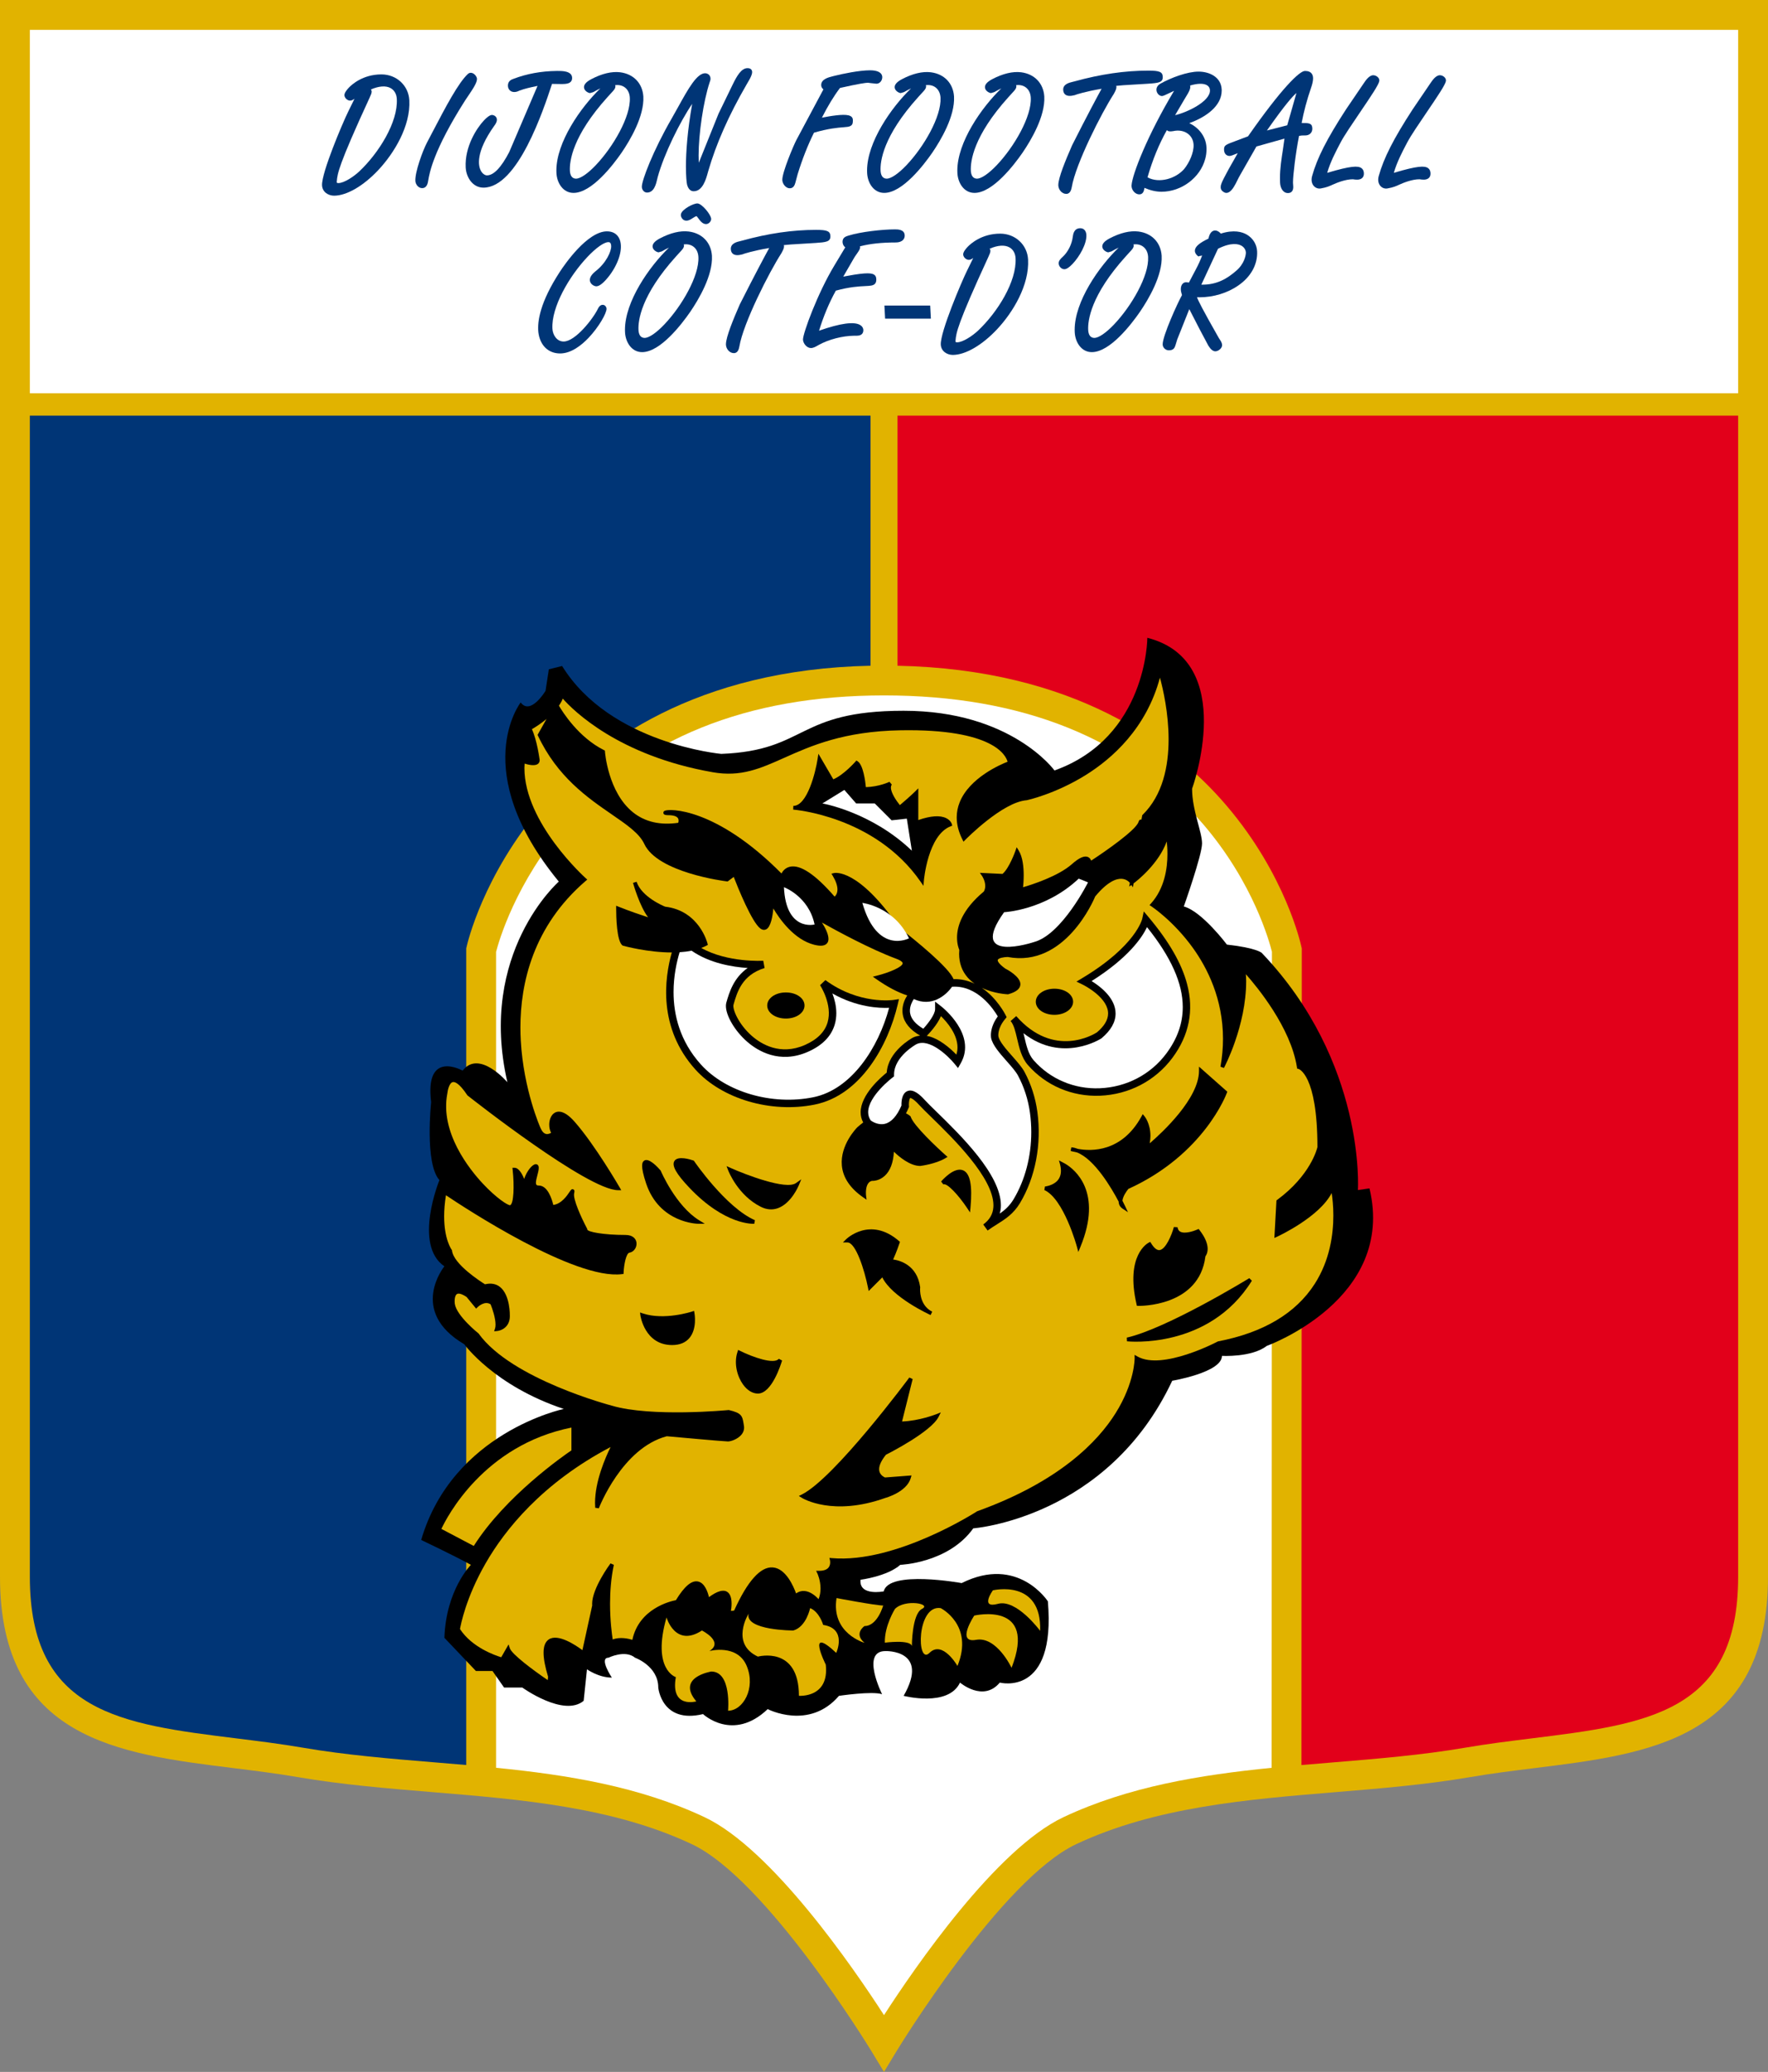<?xml version="1.0" encoding="utf-8"?>
<!-- Generator: Adobe Illustrator 13.0.2, SVG Export Plug-In . SVG Version: 6.00 Build 14948)  -->
<!DOCTYPE svg PUBLIC "-//W3C//DTD SVG 1.0//EN" "http://www.w3.org/TR/2001/REC-SVG-20010904/DTD/svg10.dtd">
<svg version="1.0" id="Ebene_1" xmlns="http://www.w3.org/2000/svg" xmlns:xlink="http://www.w3.org/1999/xlink" x="0px" y="0px"
	 width="542.379px" height="635.426px" viewBox="0 0 542.379 635.426" enable-background="new 0 0 542.379 635.426"
	 xml:space="preserve">
<rect x="0" y="0" width="542.379" height="635.426" fill="#808080" stroke="none"/>
<path fill="#E1B300" d="M0,0v483.563c0,49.812,36.312,54.312,71.429,58.664c6.57,0.814,13.365,1.656,19.927,2.785
	c13.492,2.319,27.66,3.485,41.361,4.612c27.173,2.238,55.272,4.552,79.496,15.946c22.992,10.81,54.744,62.873,55.062,63.397
	l3.915,6.457l3.914-6.457c0.318-0.524,32.068-52.588,55.062-63.396c24.224-11.396,52.322-13.709,79.496-15.947
	c13.701-1.127,27.869-2.293,41.36-4.612c6.562-1.129,13.356-1.971,19.927-2.785c35.117-4.353,71.431-8.853,71.431-58.664V0H0z"/>
<rect x="9.155" y="9.155" fill="#FFFFFF" width="524.07" height="111.446"/>
<path fill="#003576" d="M92.906,535.989c-6.773-1.163-13.676-2.02-20.352-2.847c-35.421-4.39-63.4-7.858-63.4-49.579
	c0,0,0-215.539,0-356.093h257.904v76.699c-53.554,1.116-84.225,23.778-100.613,42.876c-18.272,21.293-23.108,42.436-23.304,43.325
	l-0.109,0.488v250.445c-3.196-0.278-6.387-0.541-9.565-0.803C119.964,539.39,106,538.24,92.906,535.989z"/>
<path fill="#FFFFFF" d="M326.269,557.287c-20.602,9.686-45.556,45.984-55.079,60.724c-9.524-14.739-34.479-51.038-55.081-60.724
	c-20.014-9.415-41.976-12.944-63.92-15.134V291.919c0.745-2.913,5.882-21.202,21.49-39.241
	c22.625-26.148,55.432-39.406,97.512-39.406c42.423,0,75.334,13.253,97.82,39.392c15.535,18.059,20.48,36.374,21.181,39.231
	c0,0.988-0.082,218.035-0.094,250.268C368.183,544.353,346.255,547.886,326.269,557.287z"/>
<path fill="#E2001A" d="M469.822,533.143c-6.676,0.827-13.577,1.684-20.352,2.847c-13.094,2.251-27.058,3.4-40.562,4.513
	c-3.209,0.264-6.431,0.529-9.658,0.812l0.095-250.43l-0.099-0.469c-0.188-0.891-4.811-22.051-22.986-43.358
	c-16.297-19.105-46.953-41.779-100.941-42.887v-76.699h257.905c0,140.554,0,356.093,0,356.093
	C533.225,525.284,505.245,528.753,469.822,533.143z"/>
<path d="M171.425,270.369c0,0-24.923,21.869-15.769,61.543c0,0-8.648-10.173-13.732-3.563c0,0-11.698-6.612-9.661,9.664
	c0,0-2.034,18.816,2.544,23.904c0,0-8.141,19.833,1.522,26.447c0,0-11.188,13.73,6.104,23.905c0,0,9.153,12.713,30.515,19.833
	c0,0-34.075,7.12-43.739,40.181c0,0,9.665,4.572,15.258,7.627c0,0-7.628,7.632-8.138,22.381l9.666,10.172h5.085l3.56,5.087h5.594
	c0,0,12.714,9.153,18.819,4.066l1.017-9.664c0,0,3.562,2.544,7.63,2.544c0,0-4.073-6.102-1.019-6.102c0,0,5.087-2.541,8.137,0
	c0,0,7.122,2.544,7.122,9.155c0,0,1.016,11.187,13.732,8.135c0,0,9.154,8.647,19.836-1.525c0,0,12.711,6.609,21.867-4.07
	c0,0,10.169-1.522,13.223-0.506c0,0-6.613-13.224,1.018-13.224c0,0,13.734-0.511,5.599,13.729c0,0,13.726,3.56,17.289-4.065
	c0,0,7.12,6.104,12.207,0c0,0,17.291,4.578,14.746-24.921c0,0-9.152-14.241-26.443-5.593c0,0-22.376-4.074-23.906,2.538
	c0,0-7.631,1.527-7.122-3.561c0,0,8.136-1.019,12.206-4.577c0,0,14.752-0.51,22.381-11.188c0,0,41.202-3.053,61.035-45.266
	c0,0,15.257-2.546,15.257-7.629c0,0,9.153,0.509,13.729-3.051c0,0,39.673-14.244,31.532-48.317l-3.557,0.511
	c0,0,2.543-39.161-29.497-72.732c0,0-1.53-1.527-10.687-2.543c0,0-7.631-10.171-13.221-11.698c0,0,5.596-15.768,5.596-19.327
	s-3.055-10.171-3.055-16.782c0,0,14.24-39.164-13.73-46.284c0,0,0,30.516-28.482,40.688c0,0-13.219-18.311-46.278-18.311
	c-33.062,0-29.503,12.207-55.949,13.225c0,0-34.076-3.053-48.827-26.956l-4.067,1.018l-1.018,6.611c0,0-4.579,7.63-7.627,3.561
	C159.728,215.44,143.452,236.295,171.425,270.369z"/>
<path fill="#E1B300" d="M408.523,365.88c-3.742,7.317-16.145,13.126-16.715,13.391l-0.863,0.397l0.637-11.518l0.217-0.159
	c10.245-7.549,12.236-15.665,12.357-16.198c-0.012-22.343-5.778-23.967-5.837-23.98l-0.39-0.093l-0.059-0.381
	c-1.883-12.229-12.327-24.801-15.672-28.567c0.036,0.705,0.097,1.412,0.097,2.112c0,13.808-6.743,26.501-6.817,26.641l-1.066-0.373
	c0.534-2.987,0.772-5.846,0.772-8.57c0-12.171-4.762-21.651-9.23-27.865c-5.945-8.269-12.679-12.72-12.746-12.764l-0.56-0.366
	l0.447-0.496c4.127-4.586,5.049-10.677,5.049-15.207c0-1.479-0.099-2.777-0.216-3.818c-2.519,6.867-8.96,11.949-10.179,12.864
	l-0.201,1.2l-0.474-0.711l-0.671,0.481l0.209-1.145c-0.295-0.354-1.12-1.171-2.54-1.242c-1.585-0.081-4.273,0.799-8.087,5.406
	c-0.473,1.149-9.306,21.902-26.841,18.575c-1.17,0.007-2.865,0.319-3.053,0.899c-0.007,0.021-0.015,0.055-0.015,0.105
	c0,0.278,0.243,1.041,2.259,2.517c0.624,0.314,4.695,2.464,4.695,4.823c0,0.062-0.003,0.124-0.009,0.187
	c-0.118,1.27-1.325,2.214-3.69,2.89l-0.088,0.024l-0.09-0.003c-0.233-0.009-4.172-0.184-7.952-1.977
	c4.633,3.156,7.122,8.016,7.281,8.333l0.334,0.669l-0.479,0.574c-2.433,2.92-2.063,5.255-2.049,5.338
	c0.32,1.594,2.417,3.969,4.267,6.063c1.521,1.723,2.959,3.351,3.743,4.818c2.028,3.786,3.355,7.915,3.944,12.271
	c1.338,9.887-0.61,20.074-5.343,27.951c-2.013,3.338-4.499,4.902-7.132,6.559c-0.911,0.573-1.853,1.166-2.788,1.848l-1.348-1.852
	c1.936-1.408,2.953-3.137,3.107-5.282c0.014-0.197,0.021-0.396,0.021-0.597c0-8.477-12.375-20.539-19.094-27.09
	c-1.589-1.548-2.843-2.771-3.659-3.669c-1.999-2.199-2.764-2.156-2.764-2.163c-0.215,0.153-0.417,1.038-0.417,1.99
	c0,0.152,0.005,0.308,0.017,0.46l0.021,0.277l-0.106,0.253c-0.262,0.619-0.536,1.195-0.821,1.736
	c0.788,0.389,1.23,0.771,1.294,0.828l0.112,0.102l0.048,0.143c0.9,2.694,8.034,9.406,10.707,11.767l0.587,0.516l-0.671,0.403
	c-2.931,1.76-7.469,2.345-7.662,2.368l-0.035,0.005h-0.035c-3.122,0-6.455-2.813-8.053-4.36c-0.195,3.379-1.137,5.865-2.813,7.395
	c-1.691,1.545-3.513,1.563-3.935,1.545c-1.599,0.353-1.839,2.438-1.839,3.646c0,0.498,0.04,0.847,0.042,0.858l0.156,1.271
	l-1.05-0.731c-4.005-2.786-6.203-6.073-6.532-9.77c-0.562-6.324,4.521-11.487,4.738-11.704l0.026-0.024
	c0.61-0.539,1.205-1.023,1.785-1.461c-0.547-1.017-0.785-2.063-0.785-3.106c0-5.423,6.293-10.818,8.001-12.184
	c0.425-6.545,7.681-10.546,8.029-10.732c0.731-0.366,1.482-0.529,2.234-0.603c-3.098-1.782-4.904-3.955-5.34-6.478
	c-0.07-0.405-0.102-0.802-0.102-1.188c0-1.964,0.812-3.632,1.473-4.667c-2.9-0.942-6.082-2.618-9.526-5.03l-1.028-0.72l1.217-0.305
	c3.768-0.941,7.871-2.66,7.933-3.794c0-0.004,0.001-0.009,0.001-0.014c0-0.172-0.163-0.719-1.983-1.394
	c-7.916-2.932-18.317-8.591-22.779-11.093c0.961,1.519,2.001,3.502,2.001,5.002c0,0.453-0.095,0.862-0.315,1.2
	c-0.614,0.938-1.93,1.142-4.024,0.618c-6.242-1.56-10.709-7.986-12.572-11.14c-0.209,2.303-0.759,5.683-2.203,6.408
	c-0.375,0.188-0.977,0.302-1.72-0.218c-2.653-1.858-7.027-12.768-8.23-15.865c-0.655,0.491-1.87,1.401-1.87,1.401l-0.228-0.028
	c-0.866-0.106-21.244-2.714-25.337-11.482c-1.509-3.231-5.239-5.801-9.961-9.053c-7.432-5.118-16.682-11.488-22.652-24.132
	l-0.126-0.268l2.742-4.873c-1.844,1.533-3.645,2.642-4.489,3.128c1.577,3.329,2.354,9.159,2.387,9.419l0.005,0.037v0.037
	c0,0.646-0.325,1.007-0.599,1.196c-0.969,0.671-2.907,0.213-4.016-0.131c-0.028,0.456-0.064,0.911-0.064,1.366
	c0,16.847,18.596,33.586,18.791,33.76l0.489,0.434l-0.496,0.427c-16.18,13.926-20.013,31.46-20.013,44.94
	c0,1.383,0.04,2.724,0.112,4.015c0.835,15.066,5.98,26.646,6.037,26.771c0.464,1.085,1.04,1.712,1.711,1.861
	c0.603,0.137,1.183-0.126,1.557-0.354c-0.37-0.673-0.573-1.561-0.573-2.47c0-1.291,0.398-2.611,1.27-3.375
	c0.917-0.806,2.984-1.555,6.523,2.47c6.259,7.112,13.723,19.988,13.799,20.118l0.496,0.857h-0.992
	c-9.246,0-44.627-27.833-46.128-29.018l-0.071-0.057l-0.05-0.076c-2.539-3.81-3.889-4.134-4.467-3.987
	c-1.096,0.275-1.562,2.635-1.646,3.495c-2.314,11.958,6.847,23.31,10.894,27.636c4.214,4.506,7.706,6.7,8.369,6.621
	c1.12-0.42,1.305-5.948,0.776-10.846l-0.068-0.634h0.637c1.299,0,2.314,1.801,2.969,3.421c0.772-2.423,2.515-4.529,3.564-4.529
	c0.417,0,0.905,0.29,0.905,1.107c0,0.677-0.212,1.481-0.437,2.333c-0.198,0.752-0.431,1.633-0.431,2.253
	c0,0.266,0.043,0.484,0.15,0.623c0.116,0.151,0.358,0.229,0.719,0.229c2.807,0,4.082,4.353,4.455,5.95
	c2.497-0.292,4.241-2.863,5.007-4.012c0.386-0.579,0.641-0.962,1.127-0.754c0.494,0.21,0.378,0.728,0.267,1.228
	c-0.385,1.737,2.152,7.39,3.951,10.765l0.067,0.128v0.143c0,0.792,5.125,1.713,11.73,1.713c2.37,0,3.307,1.288,3.392,2.493
	c0.1,1.41-0.893,2.756-2.167,2.937c-0.999,0.144-1.686,3.602-1.797,6.042l-0.022,0.48l-0.477,0.061
	c-14.493,1.878-48.399-20.424-54.004-24.191c-0.387,2.43-0.554,4.581-0.554,6.44c0,7.143,2.269,10.214,2.298,10.252l0.097,0.127
	l0.018,0.156c0.493,4.193,8.814,9.52,10.125,10.335c1.807-0.427,3.35-0.167,4.58,0.8c3.165,2.49,3.043,8.711,3.037,8.959
	c0,3.357-2.589,4.463-3.958,4.577l-0.865,0.073l0.275-0.824c0.114-0.343,0.163-0.755,0.163-1.21c0-2.043-0.981-4.93-1.507-6.226
	c-1.833-1.229-3.914,0.779-4.003,0.867l-0.448,0.445c0,0-2.804-3.425-2.915-3.563c-1.361-0.919-2.415-1.243-2.966-0.905
	c-0.798,0.492-0.743,2.354-0.662,2.965c0.535,3.731,7.162,9.021,7.228,9.074l0.063,0.049l0.047,0.064
	c10.059,13.973,40.504,21.99,40.829,22.074c12.136,3.596,35.551,1.376,35.787,1.354l0.094-0.01l0.092,0.021
	c3.774,0.888,4.077,1.715,4.462,4.192l0.1,0.63c0.165,0.992-0.112,1.945-0.8,2.757c-1.111,1.312-3.142,2.036-4.122,2.036
	c-1.134,0-17.33-1.472-18.741-1.6c-13.708,3.603-20.785,21.914-20.855,22.099l-1.105-0.158c-0.038-0.491-0.056-0.986-0.056-1.487
	c0-6.684,3.196-13.956,4.774-17.142c-21.065,11.073-32.488,25.457-38.366,35.702c-5.998,10.452-7.601,18.758-7.835,20.125
	c3.698,5.657,10.861,8.103,12.651,8.638c0.344-0.599,2.252-3.932,2.252-3.932l0.404,1.213c0.592,1.778,6.99,6.597,11.605,9.729
	c0.056-0.505,0.102-0.916,0.114-1.019c-0.918-3.051-1.382-5.507-1.382-7.381c0-2.009,0.528-3.354,1.584-4.067
	c2.831-1.911,8.292,1.768,10.33,3.288c0.339-1.551,2.975-13.587,3.003-13.72c-0.012-0.152-0.022-0.305-0.022-0.463
	c0-4.789,5.402-12.119,5.641-12.441l1.019,0.461c-0.881,4.082-1.165,8.243-1.165,11.912c0,5.201,0.565,9.375,0.816,10.976
	c2.219-0.869,4.853-0.26,6.027,0.101c2.048-9.604,11.686-11.846,13.362-12.161c2.581-4.236,4.792-6.121,6.754-5.732
	c2.099,0.414,3.031,3.279,3.384,4.801c2.509-1.84,4.354-2.399,5.581-1.626c1.075,0.678,1.359,2.201,1.359,3.625
	c0,0.864-0.103,1.658-0.199,2.234c0.458-0.051,0.727-0.08,0.98-0.109c4.092-9.027,8.07-13.493,11.824-13.241
	c4.042,0.274,6.412,5.844,7.176,7.98c0.791-0.563,1.653-0.813,2.575-0.744c1.883,0.141,3.494,1.592,4.332,2.497
	c0.431-1.1,0.599-2.214,0.599-3.244c0-2.554-0.944-4.592-0.958-4.622l-0.387-0.817h0.903c1.387,0,2.361-0.342,2.898-1.013
	c0.409-0.51,0.498-1.138,0.498-1.589c0-0.347-0.053-0.589-0.054-0.595l-0.173-0.765l0.779,0.066
	c19.597,1.68,44.238-14.174,44.484-14.335l0.057-0.037l0.063-0.021c25.209-9.088,36.987-21.377,42.428-30.086
	c5.882-9.414,5.826-16.785,5.825-16.857l-0.018-1.006l0.874,0.499c7.645,4.367,24.456-4.495,24.625-4.585l0.076-0.041l0.084-0.016
	c13.856-2.666,23.819-8.6,29.613-17.639c4.616-7.201,5.702-15.107,5.702-20.955C409.039,369.827,408.764,367.428,408.523,365.88z"/>
<path fill="#E1B300" d="M175.288,437.818c0,1.126,0,6.486,0,6.999c-2.356,1.596-20.264,14.021-29.951,29.306
	c-0.812-0.429-9.1-4.789-9.932-5.228C137.025,465.411,148.323,443.241,175.288,437.818z"/>
<path fill="#E1B300" d="M217.627,506.344c4.578-2.861-2.288-6.295-2.288-6.295c-8.192,5.338-10.871-4.004-10.871-4.004
	c-4.578,16.021,2.861,18.309,2.861,18.309c-1.717,9.727,6.293,7.438,6.293,7.438c-6.293-7.438,4.578-9.156,4.578-9.156
	c6.293,0,5.149,12.018,5.149,12.018c4.578,0,8.583-6.865,5.722-13.732C226.21,504.053,217.627,506.344,217.627,506.344z"/>
<path fill="#E1B300" d="M252.531,498.334c0,0-1.146-4.004-4.007-5.15c0,0-1.145,5.723-5.149,6.865c0,0-14.876,0-13.732-5.148
	c0,0-5.721,9.152,2.861,13.159c0,0,12.588-3.432,12.588,12.017c0,0,9.38,0.74,8.235-9.56c0,0-6.215-12.428,3.21-3.603
	C256.538,506.914,259.968,499.477,252.531,498.334z"/>
<path fill="#E1B300" d="M265.212,503.832c-3.431-2.861,0-5.146,0-5.146c4.005,0,5.722-6.298,5.722-6.298
	c-2.29,0-14.305-2.285-14.305-2.285C254.913,500.971,265.212,503.832,265.212,503.832z"/>
<path fill="#E1B300" d="M298.877,495.473c0,0-5.722,8.58,0.569,7.438c6.298-1.144,10.875,8.583,10.875,8.583
	C318.328,490.894,298.877,495.473,298.877,495.473z"/>
<path fill="#E1B300" d="M288.578,493.184c-7.438-1.145-7.438,17.737-3.434,13.73c4.004-4.004,8.58,4.007,8.58,4.007
	C298.877,498.334,288.578,493.184,288.578,493.184z"/>
<path fill="#E1B300" d="M304.597,487.731c0,0-4.145,5.695,1.552,4.141c5.7-1.551,12.946,8.287,12.946,8.287
	C319.614,484.106,304.597,487.731,304.597,487.731z"/>
<path fill="#E1B300" d="M274.558,493.427c0,0-3.27,5.189-3.105,10.357c0,0,7.769-1.032,8.285,1.035c0,0,0-9.841,3.108-11.393
	C285.951,491.872,277.667,490.318,274.558,493.427z"/>
<path fill="#003576" d="M125.572,30.762c-0.236-4.528-3.916-7.944-8.56-7.944c-5.694,0-9.105,3.125-10.015,4.083
	c-0.415,0.437-1.373,1.533-1.333,2.309c0.043,0.833,0.903,1.651,1.737,1.651c0.475,0,0.919-0.26,1.353-0.573
	c-0.876,1.789-1.949,3.979-1.949,3.979l0.001-0.002c-1.587,3.208-8.212,18.73-8.012,22.59c0.108,2.074,1.958,3.161,3.729,3.161
	c3.896-0.044,8.957-2.989,13.544-7.876C120.93,46.958,125.981,38.621,125.572,30.762z M110.204,52.58L110.204,52.58
	c-1.57,1.482-4.596,3.57-6.412,3.57c-0.211,0-0.376-0.044-0.444-0.118c-0.039-0.044-0.05-0.115-0.05-0.184
	c0-0.026,0.001-0.052,0.004-0.075c0-0.005,0.019-0.208,0.019-0.208c0.209-2.302,0.425-4.682,10.061-25.593
	c0.385-0.834,0.634-1.417,0.634-1.887c0-0.241-0.082-0.45-0.229-0.649c2.403-1.051,4.598-1.248,6.083-0.396
	c1.125,0.644,1.788,1.826,1.866,3.329C122.107,37.475,116.215,46.921,110.204,52.58z"/>
<path fill="#003576" d="M197.362,29.604v-0.008c-0.266-4.051-2.987-6.897-7.102-7.428c-2.573-0.326-5.647,0.409-8.893,2.126
	c-1.677,0.884-2.407,1.817-2.17,2.774c0.239,0.969,1.429,1.477,1.798,1.477l0.944-0.272l0.163-0.073
	c0.715-0.402,1.394-0.781,2.078-1.092c-6.085,5.861-13.5,16.525-13.5,25.207c0,0.256,0.007,0.51,0.02,0.762
	c0.157,3.022,2.007,6.082,5.24,6.082c5.612,0,12.182-8.623,14.746-12.331C193.315,42.981,197.675,35.634,197.362,29.604z
	 M182.783,50.646c-2.463,2.595-4.727,4.145-6.055,4.145c-1.464,0-1.842-1.321-1.899-2.429c-0.145-2.793,0.694-10.591,11.594-22.646
	l1.238-1.357l-0.007,0.008c0.563-0.594,1.136-1.2,1.136-1.892c0-0.114-0.056-0.237-0.09-0.358c0.32-0.02,0.66-0.041,0.66-0.041
	c2.204,0.001,3.73,1.527,3.852,3.89C193.512,35.718,188.146,44.998,182.783,50.646z"/>
<path fill="#003576" d="M146.326,24.166c-0.033-0.639-0.661-1.446-1.345-1.728c-0.516-0.214-1.038-0.131-1.431,0.227
	c-2.98,2.771-6.865,10.192-10.622,17.369l-1.908,3.632c-1.347,2.525-3.736,9.104-3.597,11.827c0.055,1.043,0.917,2.205,2.069,2.205
	c1.526,0,1.772-1.647,1.878-2.351l0.003-0.017c0.383-2.259,1.548-9.134,11.222-24.384c-0.003,0.004,0.924-1.378,0.924-1.378
	C145.198,27.101,146.383,25.268,146.326,24.166z"/>
<path fill="#003576" d="M230.592,21.498c-0.332-0.594-1.058-0.594-1.296-0.594c-1.899,0-3.288,2.506-4.44,4.855l-0.196,0.396
	l-4.234,8.718c0,0-4.751,11.81-6.043,15.022c-0.004-0.05-0.02-0.263-0.02-0.263c-0.031-0.607-0.047-1.257-0.047-1.939
	c0-6.673,1.458-16.583,3.375-22.412c0.183-0.42,0.276-0.814,0.276-1.171c0-0.321-0.075-0.612-0.227-0.866
	c-0.258-0.436-0.744-0.726-1.301-0.776c-2.598-0.144-5.294,4.728-8.415,10.368l-1.998,3.562c-5.632,9.731-9.221,19.06-9.125,20.959
	c0.046,0.837,0.653,1.701,1.59,1.701c2.188,0,2.795-2.661,3.158-4.251l0.097-0.416c1.959-7.178,6.866-17.051,10.597-22.533
	c-1.476,8.339-1.914,14.9-1.914,19.147c0,3.064,0.201,4.973,0.339,5.59c0.152,0.535,0.59,2.059,2.052,2.059
	c2.752,0,3.783-3.745,4.336-5.756l0.097-0.352c2.432-8.428,6.29-17.148,11.794-26.654C230.593,23.379,231,22.225,230.592,21.498z"/>
<path fill="#003576" d="M171.024,21.759l-0.242,0.002c-4.727,0.052-9.172,0.86-13.223,2.403c-0.63,0.227-1.822,0.656-1.742,2.227
	c0.036,0.683,0.372,1.255,0.921,1.571c0.679,0.391,1.6,0.342,2.53-0.135c1.649-0.647,3.535-1.042,5.357-1.424
	c0,0,0.188-0.039,0.278-0.059c-0.787,1.84-8.68,20.285-8.68,20.285c-2.462,4.734-4.769,7.154-6.837,7.154
	c-0.566,0-1.377-0.462-1.91-1.494c-0.707-1.369-1.717-5.446,4.155-13.715c0.759-0.976,0.988-1.814,0.665-2.475
	c-0.313-0.64-1.049-0.846-1.357-0.846c-0.728,0-1.732,0.896-2.446,1.649c-2.247,2.365-5.959,8.075-5.628,14.461
	c0.157,2.997,2.121,6.183,5.448,6.183c10.523,0,18.412-23.877,21.01-31.748c0.002-0.004,0.02-0.048,0.027-0.069
	c0.488,0.007,1.486,0.022,1.486,0.022c2.119,0.052,3.518,0.086,4.243-0.66c0.313-0.32,0.457-0.751,0.429-1.278
	C175.402,21.721,172.334,21.747,171.024,21.759z"/>
<path fill="#003576" d="M266.939,21.56c-3.354,0-8.541,1.087-11.076,1.73c-0.011,0.003-0.435,0.111-0.435,0.111
	c-1.233,0.306-3.505,0.871-3.505,2.672c0,0.038,0.001,0.077,0.003,0.116c0.024,0.472,0.283,0.934,0.683,1.22
	c-0.113,0.21-0.29,0.539-0.29,0.539l-8.051,15.07c-0.907,1.771-4.276,9.76-4.276,12.112c0,0.039,0,0.076,0.002,0.111
	c0.06,1.158,1.071,2.506,2.284,2.506c1.237,0,1.563-1.154,1.739-1.773l0.676-2.527c1.439-4.678,3.133-8.965,5.017-12.756
	c4.528-1.31,7.364-1.536,9.056-1.664c1.775-0.135,2.875-0.218,2.875-1.896c0-0.073-0.002-0.148-0.006-0.227
	c0.002-0.03,0.002-0.061,0.002-0.091c0-0.756-0.455-1.231-1.351-1.443c-1.709-0.42-5.453,0.181-8.144,0.717
	c1.801-3.558,3.622-6.565,5.543-9.113c6.004-1.347,7.772-1.562,8.566-1.602c-0.028,0,0.79,0.107,0.79,0.107l1.815,0.195
	c0.464,0,0.902-0.192,1.235-0.543c0.384-0.403,0.596-0.991,0.566-1.57C270.593,22.289,269.237,21.56,266.939,21.56z"/>
<path fill="#003576" d="M292.672,29.604v-0.008c-0.262-4.051-2.981-6.897-7.099-7.428c-2.573-0.326-5.649,0.409-8.895,2.126
	c-1.676,0.884-2.406,1.817-2.17,2.774c0.24,0.969,1.43,1.477,1.799,1.477l0.938-0.271l0.168-0.074
	c0.715-0.403,1.395-0.784,2.082-1.095c-6.085,5.86-13.502,16.526-13.502,25.21c0,0.255,0.007,0.51,0.02,0.761
	c0.154,3.022,2.004,6.082,5.24,6.082c5.611,0,12.183-8.623,14.746-12.331C288.627,42.981,292.987,35.635,292.672,29.604z
	 M278.09,50.651c-2.461,2.592-4.722,4.14-6.048,4.14c-1.467,0-1.842-1.321-1.899-2.429c-0.146-2.794,0.694-10.593,11.593-22.646
	l1.237-1.358l-0.007,0.009c0.563-0.594,1.138-1.201,1.138-1.892c0-0.115-0.057-0.237-0.091-0.358c0.32-0.02,0.66-0.041,0.66-0.041
	c2.203,0.001,3.729,1.527,3.854,3.891C288.825,35.72,283.455,45.003,278.09,50.651z"/>
<path fill="#003576" d="M320.366,29.604v-0.008c-0.267-4.051-2.987-6.897-7.1-7.428c-2.573-0.326-5.648,0.409-8.896,2.126
	c-1.676,0.884-2.406,1.817-2.169,2.774c0.239,0.969,1.429,1.477,1.798,1.477l0.938-0.271l0.168-0.074
	c0.715-0.403,1.395-0.783,2.081-1.094c-6.086,5.861-13.501,16.524-13.501,25.205c0,0.257,0.007,0.513,0.021,0.765
	c0.155,3.022,2.005,6.082,5.238,6.082c5.612,0,12.183-8.623,14.746-12.331C316.32,42.981,320.679,35.635,320.366,29.604z
	 M305.789,50.645c-2.465,2.596-4.729,4.146-6.057,4.146c-1.462,0-1.841-1.322-1.9-2.43c-0.145-2.792,0.694-10.588,11.597-22.646
	l1.235-1.358l-0.009,0.009c0.564-0.593,1.141-1.2,1.141-1.891c0-0.115-0.057-0.238-0.091-0.359c0.32-0.02,0.662-0.041,0.662-0.041
	c2.203,0.001,3.729,1.527,3.851,3.89C316.518,35.716,311.15,44.996,305.789,50.645z"/>
<path fill="#003576" d="M356.703,23.511c-0.072-1.453-1.01-1.851-4.364-1.851c-7.24,0-14.662,1.076-22.691,3.293
	c-0.007,0.002-0.54,0.136-0.54,0.136c-1.136,0.269-3.036,0.72-2.944,2.51c0.034,0.646,0.268,1.132,0.69,1.442
	c0.604,0.442,1.51,0.486,2.852,0.139l0.049-0.013l0.078-0.04c0.262-0.121,3.07-1.05,8.108-1.905
	c-1.187,2.164-4.239,7.815-9.009,17.26c-0.014,0.028-0.095,0.214-0.095,0.214c-1.953,4.462-4.173,9.828-4.173,12.054
	c0,0.054,0.001,0.105,0.004,0.155c0.063,1.233,1.059,2.556,2.438,2.556c1.279,0,1.563-1.453,1.686-2.074
	c1.197-7.136,9.126-22.757,12.874-28.55c0.497-0.902,0.821-1.544,0.821-2.098c0-0.14-0.027-0.273-0.071-0.404
	c1.183-0.15,2.804-0.245,5.106-0.378l4.653-0.282c3.184-0.216,4.533-0.375,4.533-1.991
	C356.708,23.627,356.707,23.569,356.703,23.511z"/>
<path fill="#003576" d="M374.79,27.758c0-0.123-0.003-0.245-0.01-0.369c-0.196-3.749-3.718-5.427-7.121-5.427
	c-3.374,0-8.426,1.861-11.672,3.699c-1.193,0.683-1.364,1.706-1.128,2.438c0.255,0.783,0.928,1.353,1.601,1.353
	c0.354,0,0.927-0.262,2.354-0.95c0.422-0.204,0.907-0.437,1.364-0.644c-8.093,13.483-12.855,25.627-13.052,29.034
	c-0.002,0.035-0.003,0.071-0.003,0.108c0,0.641,0.293,1.343,0.782,1.857c0.461,0.486,1.034,0.753,1.615,0.753
	c0.489,0,1.131-0.212,1.414-1.222c0.001-0.001,0.126-0.602,0.126-0.602s0.026-0.103,0.042-0.167c1.729,0.748,3.48,1.186,5.224,1.186
	c6.113,0,11.872-4.316,13.395-10.042c0.272-0.966,0.41-1.976,0.41-3.006c0-0.198-0.005-0.396-0.016-0.595
	c-0.166-3.205-2.266-5.973-5.28-7.394C369.905,35.951,374.79,32.534,374.79,27.758z M366.158,44.366
	c0.128,2.434-1.354,5.597-2.885,7.462c-2.531,2.905-7.554,4.528-11.248,2.571c1.537-5.371,3.542-10.227,5.938-14.488
	c0.435,0.414,0.944,0.464,1.916,0.307c1.709-0.394,3.356-0.095,4.559,0.812C365.478,41.812,366.087,42.996,366.158,44.366z
	 M360.49,35.326c0.865-1.473,2.981-5.07,2.981-5.07l0.871-1.449c0.55-0.94,0.806-1.614,0.806-2.151c0-0.137-0.017-0.265-0.049-0.386
	c-0.005-0.015-0.025-0.021-0.029-0.035c2.326-0.691,4.249-0.738,5.298-0.034c0.507,0.34,0.781,0.828,0.813,1.448
	c0.002,0.041,0.003,0.084,0.003,0.125C371.185,31.082,364.402,34.409,360.49,35.326z"/>
<path fill="#003576" d="M399.306,37.72c0.667-3.478,1.609-7.058,2.855-10.668c0.441-1.254,0.659-2.235,0.659-3.003
	c0-0.593-0.13-1.059-0.389-1.423c-0.412-0.583-1.102-0.865-2.104-0.865c-1.671,0-7.136,5.272-17.457,20.039
	c-0.293,0.11-3.811,1.441-3.811,1.441c-2.99,1.107-3.556,1.316-3.556,2.545c0,0.092,0.003,0.188,0.009,0.293
	c0.051,1.028,0.745,1.749,1.69,1.749c0.404,0,1.047-0.255,2.061-0.671c0.146-0.061,0.292-0.116,0.441-0.176
	c-4.618,8-4.957,9.095-5.167,9.839c-0.038,0.205-0.056,0.391-0.056,0.559c0,0.823,0.427,1.246,1.058,1.604
	c0.36,0.191,0.744,0.226,1.127,0.107c0.783-0.244,1.571-1.146,2.409-2.758c0-0.001,0.938-1.875,0.938-1.875l0.458-0.82
	c0,0,4.747-8.321,4.97-8.712c0.394-0.111,7.233-2.032,8.606-2.418c-0.155,1.085-0.479,3.343-0.479,3.343
	c-0.447,2.864-0.908,5.814-0.908,8.795c0,0.468,0.012,0.935,0.036,1.403c0.079,1.572,0.858,3.16,2.418,3.16
	c0.503,0,0.901-0.156,1.186-0.467c0.352-0.384,0.439-0.906,0.439-1.425c0-0.266-0.024-0.53-0.045-0.775l-0.027-0.353
	c-0.004-0.08-0.006-0.174-0.006-0.279c0-2.073,0.784-8.858,1.856-14.237c0.489-0.107,1.027-0.144,1.575-0.14l0.347,0.002
	c0.649,0,1.222-0.226,1.612-0.637c0.384-0.402,0.569-0.947,0.537-1.574C402.505,37.735,401.498,37.714,399.306,37.72z
	 M395.23,37.235c0,0-0.234,0.822-0.338,1.188c-0.464,0.119-4.348,1.116-6.238,1.601c5.574-7.948,7.937-10.56,9.063-11.499
	C397.118,30.622,395.23,37.235,395.23,37.235z"/>
<path fill="#003576" d="M411.338,43.548c1.063-1.997,3.483-5.559,5.824-9.004c3.558-5.235,5.733-8.497,5.958-9.633
	c0.016-0.078,0.023-0.157,0.023-0.236c0-0.302-0.113-0.604-0.33-0.869c-0.361-0.44-0.973-0.735-1.523-0.735
	c-1.275,0-2.353,1.609-3.064,2.674l-5.333,7.848c-5.833,8.981-8.832,14.876-10.357,20.359c-0.353,1.216-0.159,2.351,0.529,3.109
	c0.548,0.605,1.353,0.878,2.15,0.729c1.803-0.32,2.638-0.706,3.604-1.151c1.353-0.619,3.959-1.66,6.216-1.66
	c0,0.001,0.184,0.026,0.184,0.026c0.615,0.094,1.896,0.286,2.659-0.406c0.266-0.241,0.574-0.694,0.533-1.479
	c-0.037-0.722-0.286-1.235-0.764-1.569c-1.052-0.738-3.17-0.723-10.495,1.453c0.944-3.271,2.532-6.34,4.106-9.306L411.338,43.548z"
	/>
<path fill="#003576" d="M431.779,43.548c1.063-1.997,3.483-5.56,5.825-9.005c3.557-5.235,5.732-8.496,5.956-9.633
	c0.016-0.077,0.023-0.156,0.023-0.235c0-0.302-0.113-0.604-0.331-0.869c-0.359-0.44-0.971-0.735-1.52-0.735
	c-1.277,0-2.355,1.611-3.07,2.678l-5.33,7.844c-5.832,8.98-8.831,14.876-10.357,20.359c-0.351,1.216-0.159,2.351,0.529,3.108
	c0.549,0.606,1.354,0.879,2.153,0.729c1.801-0.32,2.635-0.705,3.602-1.151c1.353-0.619,3.959-1.66,6.217-1.66
	c0,0.001,0.183,0.026,0.183,0.026c0.616,0.094,1.896,0.286,2.659-0.406c0.267-0.241,0.574-0.694,0.533-1.48
	c-0.037-0.722-0.286-1.234-0.763-1.568c-1.052-0.737-3.17-0.723-10.496,1.453c0.941-3.259,2.522-6.316,4.09-9.271L431.779,43.548z"
	/>
<path fill="#003576" d="M182.612,83.255c-1.728,1.409-1.802,2.505-1.563,3.178c0.314,0.883,1.318,1.371,1.892,1.371
	c1.87,0,4.628-4.144,4.655-4.186c2.685-3.995,3.591-8.163,2.305-10.611c-0.697-1.327-1.957-2.038-3.641-2.057h-0.001
	c-6.076-0.059-13.149,10.314-14.505,12.395c-6.063,9.293-6.937,15.188-6.6,18.497c0.463,4.047,3.021,6.557,6.673,6.557
	c3.456,0,6.659-2.61,8.737-4.799c3.133-3.3,5.572-7.591,5.501-8.945c-0.029-0.556-0.427-1.037-0.945-1.146
	c-0.297-0.063-1.053-0.086-1.639,1.068c-1.467,3.114-6.974,10.16-10.576,10.16c-2.102,0-3.34-2.03-3.439-3.938
	c-0.345-6.653,5.176-16.141,10.81-22.073c2.614-2.754,5.043-4.465,6.341-4.465c0.265,0,0.816,0,0.878,1.171
	C187.581,77.078,185.932,80.713,182.612,83.255z"/>
<path fill="#003576" d="M213.983,62.392c-1.259-0.058-4.655,1.765-5.064,3.177c-0.035,0.112-0.054,0.231-0.054,0.354
	c0,0.656,0.472,1.399,1.113,1.651c0.932,0.343,1.815-0.219,2.586-0.716c0.377-0.242,0.947-0.606,1.14-0.536
	c0,0,0.03,0.011,0.056,0.02c0.057,0.073,0.403,0.518,0.403,0.518c0.561,0.786,1.328,1.862,2.427,1.862
	c0.399,0,0.81-0.19,1.127-0.524c0.303-0.319,0.467-0.714,0.449-1.083C218.099,65.8,215.341,62.463,213.983,62.392z M208.915,65.576
	c0.001-0.003,0.004-0.006,0.005-0.008c0.001-0.004,0.001-0.009,0.002-0.013L208.915,65.576z"/>
<path fill="#003576" d="M218.404,78.441v-0.007c-0.266-4.053-2.986-6.898-7.101-7.429c-2.573-0.327-5.648,0.407-8.894,2.126
	c-1.677,0.884-2.407,1.817-2.17,2.773c0.239,0.969,1.429,1.477,1.798,1.477l0.944-0.271l0.163-0.073
	c0.714-0.403,1.393-0.782,2.079-1.094c-6.084,5.862-13.5,16.525-13.5,25.208c0,0.257,0.007,0.51,0.02,0.762
	c0.157,3.022,2.007,6.082,5.24,6.082c5.612,0,12.181-8.623,14.746-12.331C214.357,91.819,218.717,84.474,218.404,78.441z
	 M203.823,99.484c-2.462,2.596-4.726,4.145-6.053,4.145c-1.464,0-1.841-1.32-1.9-2.429c-0.145-2.792,0.694-10.591,11.595-22.646
	l1.238-1.358l-0.008,0.008c0.563-0.594,1.137-1.2,1.137-1.891c0-0.115-0.056-0.237-0.09-0.357c0.32-0.021,0.66-0.041,0.66-0.041
	c2.204,0.001,3.73,1.527,3.852,3.889C214.554,84.556,209.186,93.836,203.823,99.484z"/>
<path fill="#003576" d="M254.74,72.348c-0.072-1.452-1.011-1.851-4.365-1.851c-7.237,0-14.658,1.078-22.689,3.294
	c-0.007,0.002-0.537,0.136-0.537,0.136c-1.137,0.268-3.041,0.718-2.948,2.51c0.033,0.646,0.266,1.131,0.69,1.442
	c0.604,0.442,1.509,0.487,2.85,0.14l0.05-0.013l0.078-0.041c0.26-0.12,3.06-1.049,8.109-1.906c-1.192,2.175-4.265,7.864-9.01,17.26
	c-0.013,0.028-0.084,0.191-0.084,0.191c-1.807,4.127-4.183,9.82-4.183,12.083c0,0.051,0.001,0.101,0.003,0.148
	c0.064,1.234,1.06,2.557,2.438,2.557c1.274,0,1.552-1.396,1.686-2.068c1.2-7.148,9.127-22.766,12.874-28.555
	c0.496-0.903,0.822-1.545,0.822-2.099c0-0.14-0.028-0.273-0.073-0.404c1.18-0.15,2.796-0.244,5.092-0.377l4.668-0.285
	c3.183-0.215,4.533-0.373,4.533-1.99C254.745,72.464,254.743,72.407,254.74,72.348z"/>
<path fill="#003576" d="M277.539,72.146c-0.092-1.799-2.131-1.799-3.002-1.799c-3.906,0-10.532,0.759-14.171,1.889
	c-0.806,0.24-1.892,0.563-1.892,1.903c0,0.043,0.001,0.087,0.003,0.132c0.034,0.613,0.33,1.231,0.827,1.591
	c-0.552,0.918-3.327,5.536-3.327,5.536c-5.174,8.554-9.641,20.77-9.641,22.727c0,0.02,0,0.038,0.001,0.056
	c0.063,1.159,1.165,2.558,2.441,2.558c0.754,0,1.53-0.454,2.098-0.784l0.252-0.146c3.08-1.706,7.259-2.798,10.903-2.847l0.261,0.003
	c0.754,0.01,1.607,0.021,2.147-0.542c0.299-0.312,0.436-0.739,0.408-1.272c-0.013-0.256-0.125-0.911-0.885-1.415
	c-1.827-1.212-6.128-0.62-12.696,1.684c1.331-4.331,3.035-8.469,5.151-12.282c4.217-1.157,7.09-1.308,8.991-1.398
	c1.544-0.073,2.477-0.118,3.018-0.716c0.335-0.37,0.402-0.845,0.402-1.225c0-0.071-0.002-0.14-0.006-0.205
	c-0.017-0.328-0.045-0.881-0.551-1.279c-0.676-0.532-2.149-0.864-8.306,0.294h0.003c0,0-0.638,0.115-1.276,0.232
	c0.519-0.899,1.137-1.97,1.137-1.97c2.354-4.075,2.379-4.117,2.617-4.438l0.657-0.953c0.399-0.591,0.765-1.133,0.765-1.688
	c0-0.083-0.037-0.167-0.054-0.25c3.094-0.79,6.607-1.179,11.023-1.179c0.939,0,1.719-0.275,2.193-0.777
	c0.337-0.354,0.513-0.808,0.513-1.316C277.543,72.227,277.542,72.187,277.539,72.146z"/>
<polygon fill="#003576" points="285.358,93.709 271.32,93.709 271.53,97.724 285.564,97.724 "/>
<path fill="#003576" d="M315.389,79.6c-0.236-4.529-3.917-7.943-8.56-7.943c-5.69,0-9.102,3.123-10.012,4.08
	c-0.416,0.436-1.376,1.535-1.337,2.312c0.044,0.833,0.904,1.649,1.737,1.649c0.476,0,0.918-0.258,1.351-0.573
	c-0.876,1.791-1.947,3.979-1.947,3.979l0.002-0.002c-1.589,3.208-8.213,18.729-8.013,22.59c0.107,2.075,1.957,3.161,3.728,3.161
	c3.896-0.044,8.957-2.989,13.545-7.877C310.747,95.795,315.797,87.459,315.389,79.6z M300.021,101.418L300.021,101.418
	c-1.572,1.482-4.602,3.569-6.414,3.569c-0.211,0-0.377-0.045-0.443-0.119c-0.039-0.043-0.051-0.114-0.051-0.182
	c0-0.026,0.002-0.052,0.004-0.075c0.001-0.005,0.02-0.209,0.02-0.209c0.208-2.303,0.425-4.684,10.06-25.592
	c0.386-0.834,0.636-1.418,0.636-1.889c0-0.24-0.082-0.448-0.229-0.647c2.404-1.052,4.598-1.249,6.084-0.397
	c1.125,0.645,1.788,1.826,1.866,3.328C311.922,86.312,306.031,95.758,300.021,101.418z"/>
<path fill="#003576" d="M331.413,69.995c-1.945,0-2.196,1.794-2.317,2.656c-0.264,2.233-1.465,4.625-3.063,6.105
	c-0.002,0.002-0.126,0.117-0.126,0.117c-0.469,0.43-1.176,1.081-1.128,1.943c0.05,0.933,0.862,1.75,1.74,1.75
	c0.645,0,1.485-0.541,2.499-1.608c2.169-2.283,4.396-6.183,4.254-8.912C333.204,70.78,332.491,69.995,331.413,69.995z"/>
<path fill="#003576" d="M356.362,78.441v-0.007c-0.262-4.052-2.983-6.898-7.1-7.429c-2.572-0.327-5.647,0.407-8.895,2.126
	c-1.677,0.884-2.407,1.817-2.17,2.773c0.24,0.969,1.43,1.477,1.798,1.477l0.941-0.271l0.164-0.074
	c0.715-0.402,1.394-0.781,2.079-1.092c-6.084,5.861-13.498,16.524-13.498,25.209c0,0.255,0.006,0.508,0.02,0.759
	c0.157,3.022,2.008,6.082,5.239,6.082c5.611,0,12.182-8.623,14.745-12.331C352.317,91.819,356.679,84.474,356.362,78.441z
	 M341.781,99.487c-2.461,2.594-4.723,4.142-6.049,4.142c-1.468,0-1.844-1.32-1.9-2.428c-0.145-2.794,0.694-10.594,11.593-22.647
	l1.237-1.358l-0.007,0.008c0.563-0.594,1.137-1.201,1.137-1.892c0-0.115-0.056-0.237-0.09-0.356c0.319-0.021,0.66-0.041,0.66-0.041
	c2.203,0.001,3.729,1.527,3.854,3.889C352.515,84.557,347.146,93.839,341.781,99.487z"/>
<path fill="#003576" d="M382.559,71.988c-1.472-0.882-4.067-1.613-8.041-0.345c-0.396-0.46-0.964-0.893-1.636-0.944
	c-0.766-0.058-1.73,0.385-2.17,2.492c-2.563,1.204-3.896,2.285-4.123,3.385c-0.023,0.117-0.034,0.229-0.034,0.336
	c0,0.654,0.404,1.103,0.593,1.31l0.34,0.314c0.023,0.002,0.046,0.002,0.069,0.003c-0.001,0.017-0.005,0.102-0.005,0.102
	c0.223,0,0.37-0.062,0.478-0.144c0.266-0.029,0.531-0.062,0.764-0.144c-0.548,1.437-1.176,2.87-1.944,4.273
	c0,0-1.793,3.398-2.135,4.049c-0.702-0.198-1.356-0.166-1.821,0.253c-0.433,0.392-0.651,0.988-0.651,1.734
	c0,0.537,0.135,1.161,0.362,1.83c-1.353,2.433-5.922,12.444-5.922,15.093c0,0.036,0.001,0.07,0.003,0.104
	c0.049,0.965,0.897,1.75,1.893,1.75c1.471,0,1.816-0.804,2.09-1.775l0.471-1.55c0,0,2.967-7.451,3.704-9.304
	c2.344,4.612,4.234,8.234,5.864,11.224c0.709,1.144,1.422,1.709,2.136,1.709c0.506,0,1.111-0.296,1.546-0.751
	c0.336-0.354,0.52-0.759,0.52-1.148c0-0.021-0.001-0.04-0.002-0.061c-0.035-0.661-0.399-1.2-0.719-1.677l-0.31-0.484
	c-5.238-9.212-6.316-11.453-6.669-12.47c0.362,0.012,0.745,0.024,0.745,0.024c4.292,0,8.641-1.322,11.929-3.628
	c3.871-2.655,5.974-6.49,5.762-10.518C385.537,74.965,384.385,73.08,382.559,71.988z M379.155,83.115
	c-2.503,2.155-5.709,4.293-10.616,4.183c0.624-1.342,4.96-10.669,5.12-11.014c4.103-2.058,6.283-1.465,7.217-0.914
	c0.807,0.477,1.304,1.266,1.329,2.111C382.214,78.332,381.684,81.025,379.155,83.115z"/>
<path fill="#E1B300" d="M185.271,230.043l0.292,0.146l0.022,0.327c0.008,0.124,0.924,12.483,8.628,18.631
	c3.674,2.932,8.334,3.998,13.85,3.196c0.056-0.177,0.113-0.419,0.113-0.682c0-0.238-0.048-0.489-0.188-0.714
	c-0.384-0.615-1.404-0.94-2.949-0.94c-0.84,0-1.387-0.099-1.517-0.592c-0.012-0.048-0.02-0.1-0.02-0.155
	c0-0.196,0.092-0.426,0.358-0.577c1.361-0.771,15.798-1.047,35.878,19.202c0.389-0.737,1.154-1.729,2.565-2.062
	c3.19-0.753,7.815,2.343,13.736,9.161c0.252-0.229,0.576-0.61,0.752-1.243c0.082-0.293,0.123-0.608,0.123-0.945
	c0-1.169-0.49-2.593-1.445-4.184l-0.398-0.663l0.751-0.187c0.297-0.074,7.421-1.592,20.052,16.748
	c4.84,3.774,15.281,12.213,16.64,15.775c2.432-0.066,4.596,0.501,6.488,1.406c-0.773-0.542-1.505-1.172-2.152-1.907
	c-1.738-1.976-2.615-4.419-2.615-7.275c0-0.39,0.022-0.788,0.056-1.192c-0.189-0.432-0.696-1.774-0.696-3.768
	c0-3.342,1.439-8.491,8.237-14.144c0.294-0.558,0.414-1.134,0.414-1.687c0-1.638-0.967-3.056-0.979-3.074l-0.661-0.954
	c0,0,6.519,0.31,6.938,0.33c2.065-1.726,3.934-6.991,3.951-7.045l0.398-1.135l0.63,1.023c1.216,1.979,1.52,5.031,1.52,7.578
	c0,1.511-0.107,2.842-0.191,3.667c2.577-0.754,10.775-3.355,14.97-7.081c2.221-1.973,3.843-2.688,4.963-2.184
	c0.508,0.228,0.79,0.665,0.952,1.106c4.334-2.823,13.681-9.32,14.52-11.837c0.095-0.287,0.294-0.884,0.861-0.741
	c0.016,0.004,0.03,0.008,0.045,0.012l0.251-1.373l0.129-0.127c6.179-6.061,7.955-14.938,7.955-23.139
	c0-8.09-1.726-15.506-2.656-18.92c-4.148,15.506-14.619,24.815-22.87,29.937c-9.311,5.779-17.87,7.637-17.956,7.655l-0.037,0.008
	l-0.039,0.003c-7.418,0.549-18.686,12.015-18.799,12.131l-0.562,0.575l-0.359-0.719c-1.147-2.293-1.721-4.541-1.721-6.723
	c0-1.588,0.304-3.141,0.912-4.651c3.026-7.515,12.518-11.577,14.69-12.423c-0.494-1.892-4.296-10.138-32.817-9.646
	c-17.475,0.301-27.543,4.8-35.634,8.415c-7.451,3.329-13.336,5.959-21.978,4.45c-28.997-5.063-42.919-19.059-46.023-22.581
	c-0.295,0.755-0.704,1.481-1.176,2.178C172.615,218.394,177.508,226.163,185.271,230.043z"/>
<path d="M367.824,327.128v1.271c0,8.517-11.304,18.957-15.115,22.237c0.135-0.799,0.219-1.561,0.219-2.251
	c0-3.799-1.733-5.934-1.828-6.049l-0.538-0.644l-0.403,0.735c-6.05,11.016-15.458,10.663-19.453,9.926
	c-0.675-0.251-1.353-0.444-2.036-0.492l-0.227,1.11c0.03,0.011,0.735,0.238,1.879,0.446c5.467,2.025,10.754,11.112,12.854,15.1
	c0.003,0.114,0.007,0.227,0.022,0.338c0.102,0.752,0.484,1.353,1.137,1.788l1.699,1.132l-0.864-1.851
	c-0.058-0.123-0.356-0.752-0.833-1.673c0.109-1.313,1.261-2.964,1.822-3.635c23.303-10.575,30.146-29.261,30.213-29.449l0.13-0.363
	L367.824,327.128z"/>
<path d="M282.257,395.437c0-0.347,0.02-0.568,0.024-0.609l0.006-0.069l-0.01-0.069c-0.962-6.732-6.195-8.132-8.281-8.423
	c1.015-2.214,1.923-4.92,1.965-5.047l0.121-0.362l-0.289-0.251c-8.883-7.699-16.157-0.617-16.229-0.545l-0.977,0.977h1.381
	c2.577,0,5.235,8.492,6.306,13.846l0.21,1.048c0,0,3.332-3.333,4.18-4.182c2.999,6.11,14.315,11.324,14.816,11.553l0.493-1.032
	C282.608,400.586,282.257,396.901,282.257,395.437z"/>
<path d="M287.221,433.717c-0.055,0.021-5.202,2.053-10.494,2.233c0.326-1.308,3.251-13.006,3.251-13.006l-1.015-0.479
	c-0.229,0.307-22.921,30.846-32.982,35.875l-0.913,0.456l0.865,0.541c0.383,0.24,9.576,5.802,25.672,0.054
	c0.228-0.06,6.575-1.835,7.795-6.104l0.227-0.791c0,0-7.87,0.606-8.127,0.626c-0.314-0.133-1.377-0.659-1.703-1.806
	c-0.066-0.232-0.1-0.48-0.1-0.742c0-1.213,0.717-2.727,2.093-4.432c1.283-0.647,13.879-7.088,16.154-11.638l0.674-1.346
	L287.221,433.717z"/>
<path d="M383.256,391.993c-0.251,0.153-25.237,15.434-37.589,18.239l0.061,1.127c0.249,0.029,25.117,2.657,38.313-18.577
	L383.256,391.993z"/>
<path d="M326.858,356.941l-2.002-1.063l0.357,1.269c0.472,1.883,0.296,3.417-0.519,4.559c-1.358,1.909-4.097,2.167-4.124,2.17
	l-0.188,1.09c5.974,2.718,9.943,17.219,9.982,17.365l0.438,1.629l0.643-1.56C338.4,365.519,329.694,358.646,326.858,356.941z"/>
<path d="M367.987,377.252l-0.277-0.355l-0.411,0.187c-0.977,0.442-3.818,1.423-5.225,0.652c-0.47-0.259-0.744-0.702-0.837-1.357
	l-1.118-0.069c-0.709,2.592-2.517,6.805-4.35,7.067c-0.823,0.118-1.706-0.576-2.622-2.064l-0.274-0.446l-0.469,0.233
	c-0.297,0.148-7.229,3.808-3.732,18.949l0.099,0.431l0.44,0.014c0.188,0.006,18.689,0.391,20.577-15.201
	c0.229-0.295,0.689-1.035,0.689-2.287C370.478,381.665,369.938,379.76,367.987,377.252z"/>
<path d="M213.041,402.676l-0.121-0.645l-0.623,0.207c-0.084,0.027-8.487,2.772-15.087,0.572l-0.869-0.291l0.121,0.91
	c0.012,0.09,1.308,9.078,9.723,9.078c2.335,0,4.131-0.737,5.338-2.192C213.903,407.45,213.077,402.869,213.041,402.676z"/>
<path d="M238.923,416.726c-1.455,1.82-8.062-0.53-11.884-2.441l-0.59-0.294l-0.208,0.626c-1.201,3.599-0.013,7.604,1.695,9.976
	c1.298,1.801,2.92,2.792,4.568,2.792c4.309,0,7.109-9.102,7.415-10.14L238.923,416.726z"/>
<path d="M244.188,362.834c-3.066,2.189-15.5-2.603-20.032-4.633l-1.266-0.567l0.498,1.295c0.12,0.313,3.021,7.685,10.004,11.178
	c1.812,0.905,3.604,1.038,5.327,0.393c4.037-1.511,6.237-6.76,6.329-6.981l0.758-1.841L244.188,362.834z"/>
<path d="M212.952,356.113l-0.106-0.155l-0.178-0.063c-0.772-0.271-4.679-1.533-5.763,0.145c-0.905,1.398,0.51,3.937,4.586,8.227
	c10.931,11.506,19.546,11.071,19.908,11.048l0.191-1.096C222.692,370.325,213.048,356.255,212.952,356.113z"/>
<path d="M214.495,374.256c-7.193-4.425-11.742-15.075-11.788-15.182l-0.035-0.084l-0.06-0.068c-1.014-1.171-3.524-3.807-4.917-3.014
	c-0.759,0.433-1.292,1.603,0.508,7.003c4.088,12.262,15.874,12.404,15.992,12.404h2.022L214.495,374.256z"/>
<path d="M291.989,252.713c-0.031-0.111-0.35-1.108-1.688-1.783c-1.893-0.954-4.791-0.748-8.589,0.568c0-1.332,0-9.735,0-9.735
	l-0.976,0.976c-0.017,0.017-1.607,1.594-4.68,4.177c-1.032-1.266-2.743-3.732-2.743-5.361c0-0.357,0.082-0.674,0.272-0.929
	l-0.713-0.854c-0.032,0.016-3.122,1.51-7.237,1.633c-0.188-1.876-0.831-6.784-2.489-7.892l-0.417-0.278l-0.33,0.378
	c-0.038,0.042-3.611,4.088-6.759,5.389c-0.434-0.744-4.574-7.839-4.574-7.839l-0.246,1.596c-0.617,4.003-3.156,14.393-7.445,14.393
	l-0.039,1.143c0.249,0.017,25.074,1.943,39.05,22.069l0.911,1.313l0.13-1.594c0.011-0.14,1.202-13.979,8.217-16.677l0.489-0.188
	L291.989,252.713z"/>
<path d="M350.395,281.816c-0.018,0.082-1.962,8.302-18.35,18.136l-1.817,1.09l1.909,0.922c0.071,0.034,7.175,3.519,7.768,8.247
	c0.025,0.201,0.037,0.401,0.037,0.603c0,1.925-1.154,3.872-3.43,5.801c-0.904,0.584-13.201,8.143-24.762-4.991l-1.719,1.514
	c1.001,1.137,1.486,3.222,1.998,5.43c0.634,2.73,1.354,5.825,3.29,8.046c5.527,6.329,13.591,9.766,22.123,9.428
	c8.903-0.352,17.009-4.594,22.24-11.639c5.114-6.889,6.624-14.491,4.488-22.595c-1.662-6.312-5.515-13.015-11.778-20.491
	l-1.501-1.792L350.395,281.816z"/>
<path fill="#FFFFFF" d="M351.873,284.335c7.304,9.101,10.972,17.166,10.972,24.529c0,5.004-1.674,9.691-4.999,14.172
	c-4.815,6.486-12.286,10.393-20.493,10.718c-7.838,0.31-15.24-2.842-20.309-8.647c-1.562-1.79-2.184-4.468-2.785-7.058
	c-0.094-0.404-0.189-0.794-0.285-1.187c11.916,9.338,23.74,1.703,23.871,1.615l0.054-0.035l0.049-0.041
	c2.847-2.397,4.285-4.938,4.285-7.564c0-0.304-0.019-0.61-0.058-0.917c-0.544-4.303-4.828-7.52-7.303-9.042
	C346.249,293.708,350.417,287.438,351.873,284.335z"/>
<path d="M274.098,306.67c-0.104,0.017-10.561,1.523-20.887-6.088l-1.632,1.555c0.039,0.059,3.902,5.979,2.305,11.417
	c-0.865,2.944-3.208,5.276-6.964,6.929c-7.564,3.33-13.414-0.29-16.228-2.746c-4.18-3.646-6.046-8.302-5.668-9.62
	c1.097-3.843,2.6-9.104,9.535-11.24l-0.412-2.236c-0.133,0.009-10.911,0.643-19.027-3.922c0.566-0.214,1.117-0.448,1.635-0.725
	l0.389-0.206l-0.101-0.429c-0.024-0.102-2.492-10.064-12.985-11.293c-0.478-0.19-7.21-2.957-8.771-7.64l-1.094,0.334
	c0.097,0.349,1.986,7.059,4.622,10.561c-2.195-0.714-5.611-1.875-9.008-3.233l-0.784-0.313v0.845c0,2.354,0.142,10.128,1.972,11.347
	l0.077,0.051l0.088,0.024c0.452,0.125,7.61,2.062,14.931,2.063c-2.239,7.923-4.283,23.139,7.26,35.921
	c8.159,9.031,23.209,13.441,36.6,10.729c14.156-2.863,22.553-18.323,25.442-30.691l0.386-1.649L274.098,306.67z"/>
<path d="M241.087,304.368c-3.208,0-5.722,1.758-5.722,4.002c0,2.246,2.514,4.006,5.722,4.006c3.208,0,5.721-1.76,5.721-4.006
	C246.809,306.126,244.295,304.368,241.087,304.368z"/>
<path d="M323.48,303.222c-3.21,0-5.724,1.761-5.724,4.007c0,2.245,2.514,4.005,5.724,4.005c3.155,0,5.721-1.797,5.721-4.005
	C329.201,304.982,326.688,303.222,323.48,303.222z"/>
<path fill="#FFFFFF" d="M255.355,304.676c0.642,1.696,1.207,3.794,1.207,6.054c0,1.131-0.14,2.294-0.479,3.453
	c-1.061,3.632-3.834,6.456-8.243,8.395c-8.721,3.84-15.431-0.304-18.653-3.116c-3.774-3.292-6.497-7.989-6.497-10.949
	c0-0.371,0.043-0.715,0.132-1.024c0.856-2.998,2.175-7.562,6.542-10.619c-4.646-0.305-11.675-1.455-17.201-5.304
	c-1.187,0.238-2.424,0.386-3.678,0.466c-0.902,2.99-1.853,7.302-1.853,12.225c0,6.912,1.879,15.001,8.411,22.236
	c7.645,8.46,21.81,12.579,34.448,10.019c11.758-2.378,20.011-15.23,23.268-27.429C269.678,309.224,262.797,308.913,255.355,304.676z
	"/>
<path d="M295.461,358.924c-2.74-1.151-6.347,2.963-6.749,3.436l0.692,0.883c1.1-0.55,4.652,3.301,7.281,7.241l0.898,1.35
	l0.147-1.614C298.341,363.517,297.598,359.822,295.461,358.924z"/>
<path fill="#FFFFFF" d="M278.188,251.063l-4.663,0.518l-5.178-5.178h-5.701l-3.619-4.145l-6.736,4.145
	c0,0,15.017,2.588,27.448,14.499L278.188,251.063z"/>
<path fill="#FFFFFF" d="M306.097,311.711c-1.806,2.448-2.115,4.619-2.115,5.762c0,0.505,0.057,0.81,0.064,0.851
	c0.441,2.198,2.654,4.705,4.796,7.13c1.367,1.549,2.782,3.15,3.441,4.382c1.897,3.546,3.142,7.414,3.692,11.499
	c0.265,1.948,0.394,3.907,0.394,5.855c0,7.436-1.888,14.715-5.429,20.608c-1.213,2.012-2.639,3.276-4.241,4.396
	c0.156-0.572,0.28-1.16,0.324-1.779c0.018-0.248,0.027-0.498,0.027-0.751c0-9.453-12.337-21.478-19.784-28.738
	c-1.499-1.461-2.793-2.723-3.563-3.569c-1.412-1.554-3.504-3.525-5.373-2.72c-1.57,0.678-1.79,2.886-1.79,4.068
	c0,0.13,0.004,0.242,0.008,0.345c-1.4,3.225-3.101,5.116-5.063,5.603c-2.057,0.511-3.898-0.685-4.367-1.024
	c-0.547-0.799-0.789-1.652-0.789-2.529c0-4.944,7.398-10.574,7.487-10.641l0.457-0.343l0.001-0.572c0-5.525,6.768-9.255,6.836-9.292
	c3.979-1.988,9.816,3.661,11.728,6.008l1.053,1.294l0.828-1.447c5.015-8.771-5.557-17.141-6.011-17.493l-1.846-1.436v2.34
	c0,1.527-2.021,4.232-3.624,5.979c-2.331-1.391-3.721-2.971-4.03-4.728c-0.049-0.273-0.07-0.544-0.07-0.809
	c0-1.501,0.694-2.813,1.197-3.567c5.427,2.525,9.814-1.047,11.729-3.778C299.848,302.085,304.815,309.525,306.097,311.711z"/>
<path fill="#E1B300" d="M293.385,323.446c0.233-0.742,0.353-1.482,0.353-2.211c0-4.056-3.195-7.763-5.083-9.601
	c-1.112,2.688-3.766,5.468-4.343,6.053C288.041,318.364,291.582,321.563,293.385,323.446z"/>
<path fill="#FFFFFF" d="M330.917,269.463c-10.298,9.728-22.888,10.299-22.888,10.299c-11.444,16.021,9.156,9.154,9.156,9.154
	c8.583-2.288,16.593-18.309,16.593-18.309L330.917,269.463z"/>
<path fill="#FFFFFF" d="M264.545,276.901c4.576,16.02,14.305,10.87,14.305,10.87C274.273,278.045,264.545,276.901,264.545,276.901z"
	/>
<path fill="#FFFFFF" d="M240.496,272.093c0.627,13.715,9.4,11.435,9.4,11.435C248.076,274.859,240.496,272.093,240.496,272.093z"/>
</svg>
